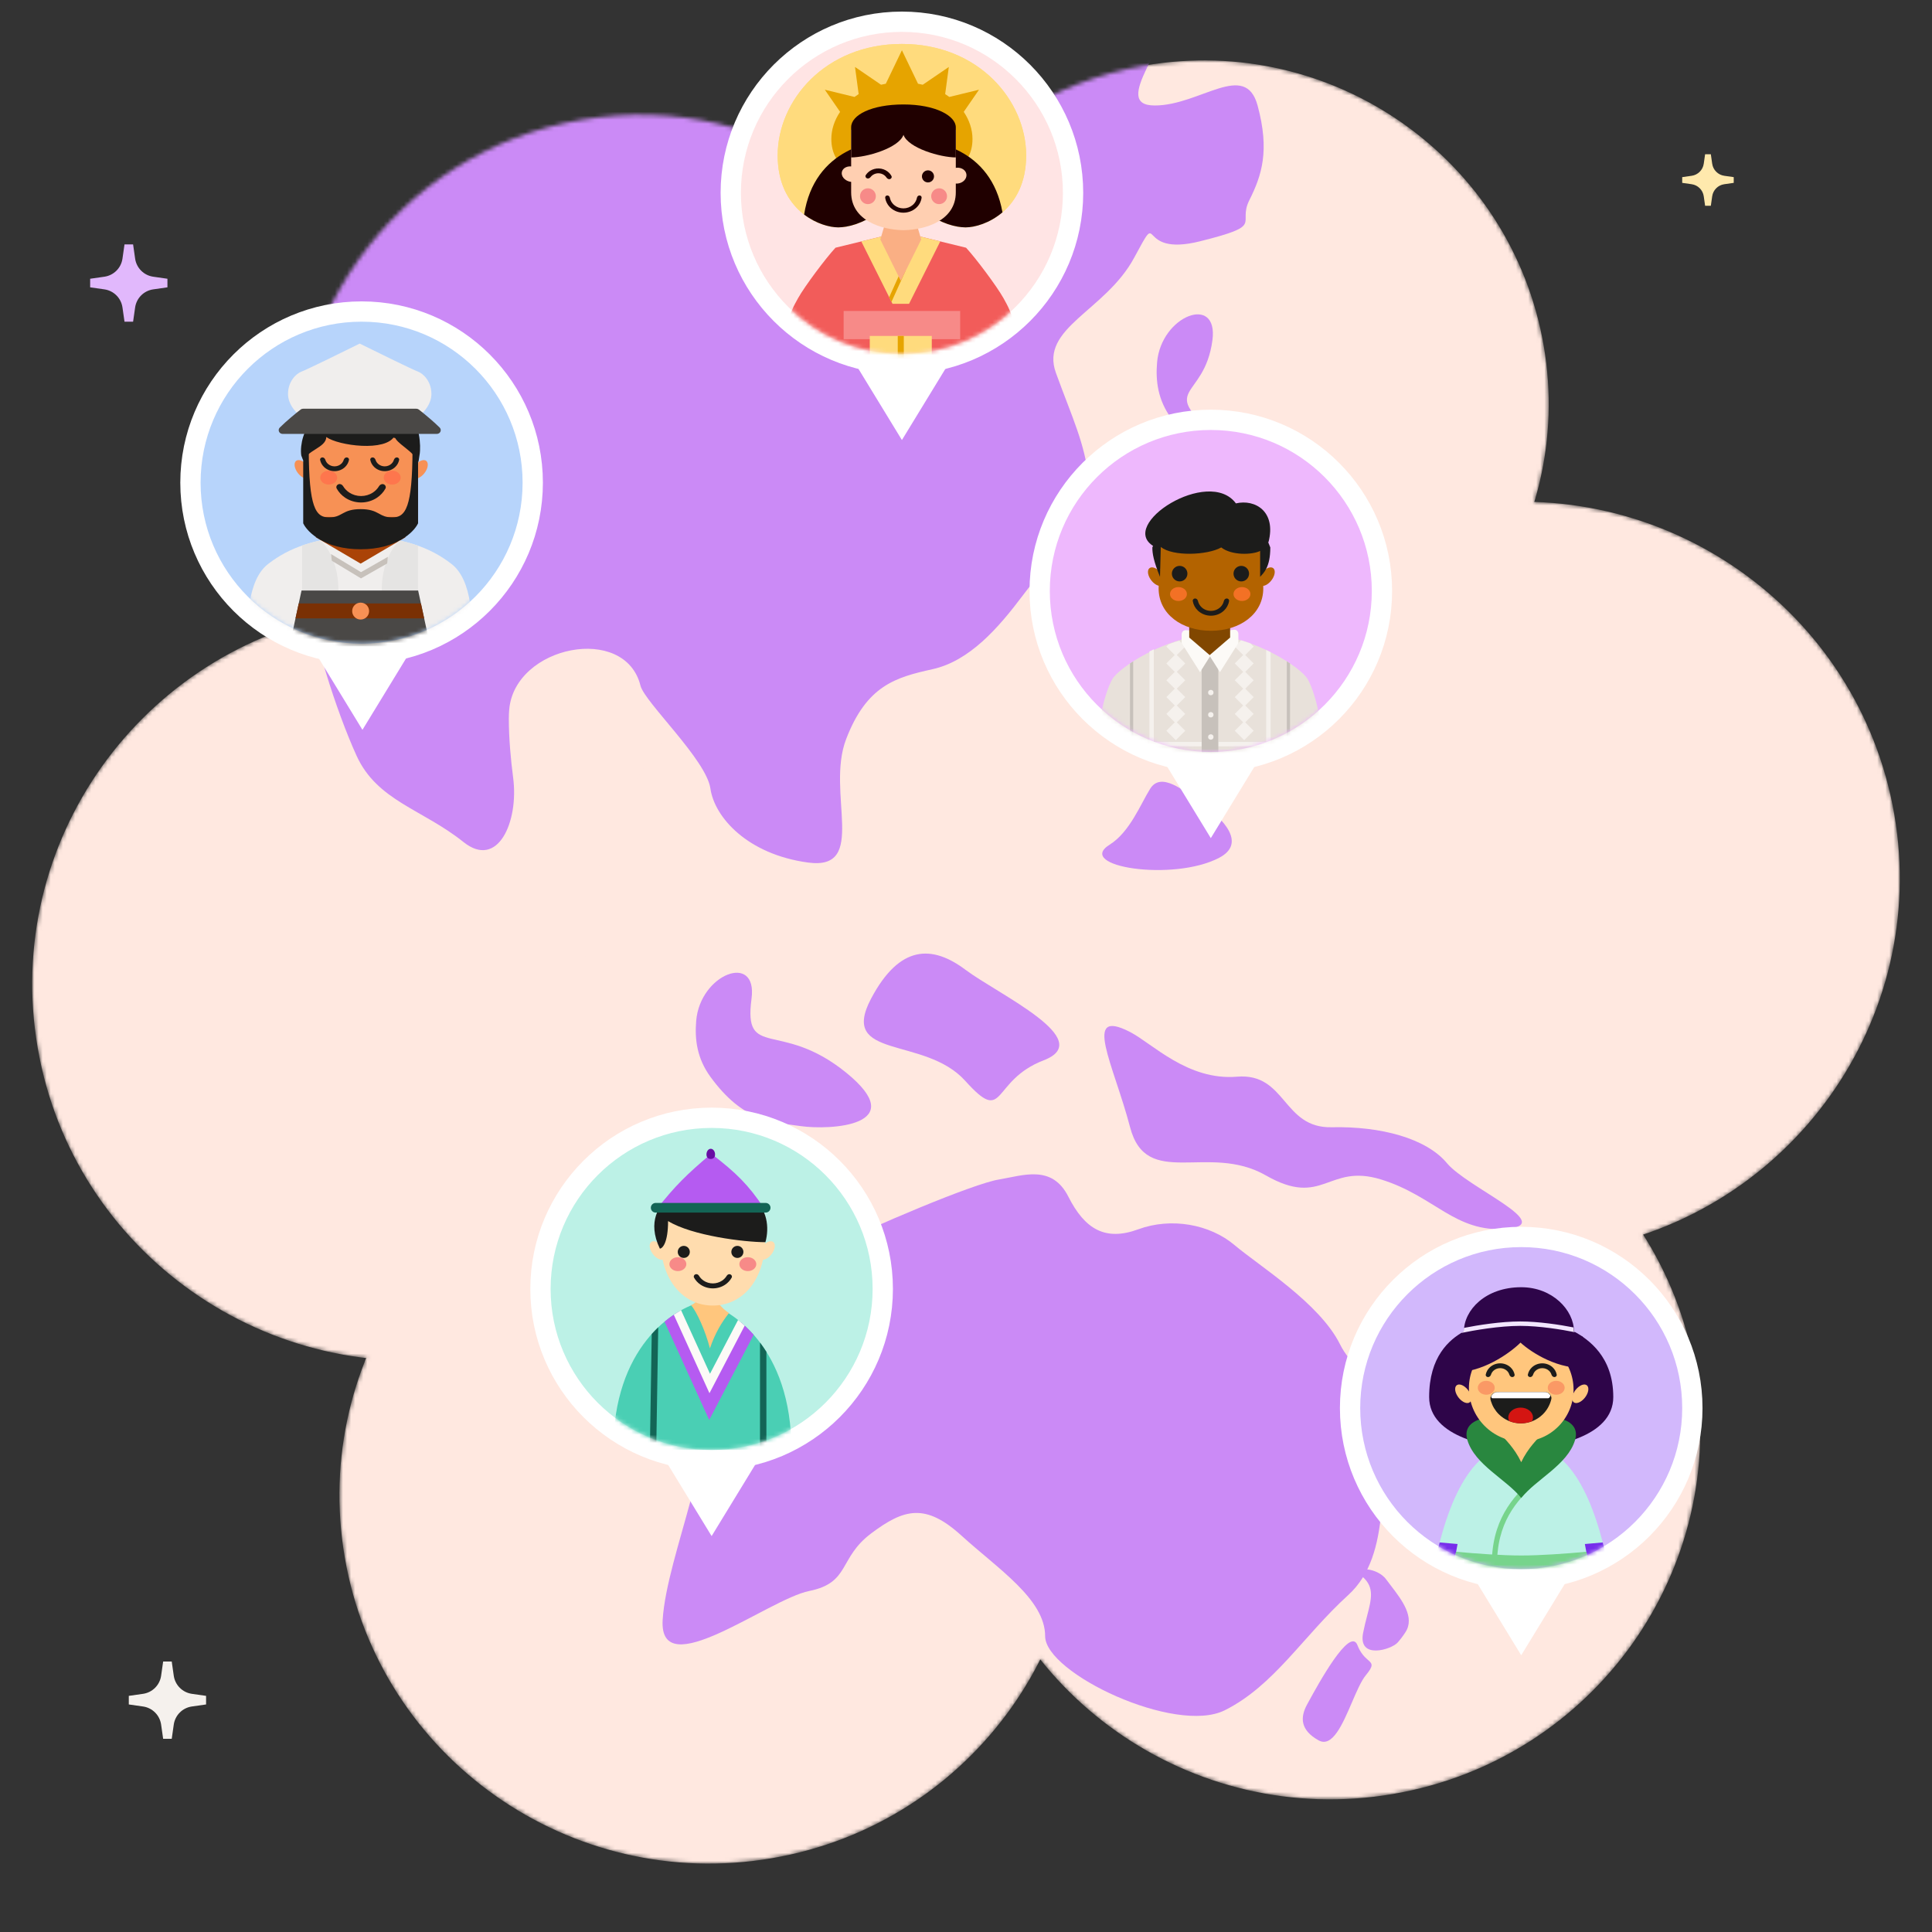 <svg width="476" height="476" viewBox="0 0 476 476" fill="none" xmlns="http://www.w3.org/2000/svg">
<rect x="0" y="0" width="476" height="476" fill="#333333" stroke="none"/>
<mask id="mask0_8787_31000" style="mask-type:alpha" maskUnits="userSpaceOnUse" x="7" y="14" width="462" height="446">
<path d="M241.398 98.562C249.336 144.599 218.287 188.329 172.043 196.232C125.801 204.135 81.879 173.224 73.939 127.184C66 81.147 97.051 37.419 143.293 29.514C189.535 21.611 233.46 52.525 241.398 98.562Z" fill="#E0DAD3"/>
<path d="M192.891 226.788C201.596 277.264 167.552 325.205 116.851 333.872C66.153 342.538 17.996 308.645 9.291 258.169C0.587 207.695 34.633 159.751 85.331 151.085C136.032 142.419 184.186 176.312 192.891 226.788ZM466.711 200.664C475.405 251.138 441.363 299.081 390.667 307.748C339.971 316.414 291.814 282.521 283.11 232.045C274.405 181.571 308.446 133.627 359.142 124.961C409.838 116.295 457.995 150.188 466.711 200.664Z" fill="#E0DAD3"/>
<path d="M417.571 337.266C426.082 386.633 392.795 433.522 343.197 441.997C293.618 450.474 246.52 417.326 238.005 367.958C229.493 318.594 262.788 271.702 312.382 263.227C361.957 254.753 409.061 287.901 417.571 337.266Z" fill="#E0DAD3"/>
<path d="M264.522 353.093C273.035 402.457 239.739 449.349 190.153 457.824C140.569 466.299 93.471 433.15 84.956 383.783C76.444 334.419 109.739 287.53 159.326 279.055C208.91 270.577 256.008 303.726 264.522 353.093Z" fill="#E0DAD3"/>
<path d="M325.125 222.795C333.658 272.16 300.351 319.049 250.767 327.526C201.18 336.001 154.083 302.853 145.57 253.486C137.057 204.121 170.353 157.232 219.937 148.755C269.524 140.282 316.614 173.428 325.125 222.795Z" fill="#E0DAD3"/>
<path d="M380.327 85.16C388.266 131.197 357.221 174.925 310.964 182.831C264.731 190.734 220.806 159.82 212.868 113.783C204.93 67.746 235.979 24.016 282.223 16.112C328.465 8.209 372.389 39.121 380.327 85.16Z" fill="#E0DAD3"/>
</mask>
<g mask="url(#mask0_8787_31000)">
<path d="M241.398 98.562C249.336 144.599 218.287 188.329 172.043 196.232C125.801 204.135 81.879 173.224 73.939 127.184C66 81.147 97.051 37.419 143.293 29.514C189.535 21.611 233.46 52.525 241.398 98.562Z" fill="#FFE8E0"/>
<path d="M192.891 226.788C201.596 277.264 167.552 325.205 116.851 333.872C66.153 342.538 17.996 308.645 9.291 258.169C0.587 207.695 34.633 159.751 85.331 151.085C136.032 142.419 184.186 176.312 192.891 226.788ZM466.711 200.664C475.405 251.138 441.363 299.081 390.667 307.748C339.971 316.414 291.814 282.521 283.11 232.045C274.405 181.571 308.446 133.627 359.142 124.961C409.838 116.295 457.995 150.188 466.711 200.664Z" fill="#FFE8E0"/>
<path d="M417.571 337.266C426.082 386.633 392.795 433.522 343.197 441.997C293.618 450.474 246.52 417.326 238.005 367.958C229.493 318.594 262.788 271.702 312.382 263.227C361.957 254.753 409.061 287.901 417.571 337.266Z" fill="#FFE8E0"/>
<path d="M264.522 353.093C273.035 402.457 239.739 449.349 190.153 457.824C140.569 466.299 93.471 433.15 84.956 383.783C76.444 334.419 109.739 287.53 159.326 279.055C208.91 270.577 256.008 303.726 264.522 353.093Z" fill="#FFE8E0"/>
<path d="M325.125 222.795C333.658 272.16 300.351 319.049 250.767 327.526C201.18 336.001 154.083 302.853 145.57 253.486C137.057 204.121 170.353 157.232 219.937 148.755C269.524 140.282 316.614 173.428 325.125 222.795Z" fill="#FFE8E0"/>
<path d="M380.327 85.16C388.266 131.197 357.221 174.925 310.964 182.831C264.731 190.734 220.806 159.82 212.868 113.783C204.93 67.746 235.979 24.016 282.223 16.112C328.465 8.209 372.389 39.121 380.327 85.16Z" fill="#FFE8E0"/>
<path d="M-38.858 258.185C-38.858 277.453 -38.858 280.486 -37.853 296.705C-36.938 311.312 -49.888 313.17 -56.083 299.911C-73.528 262.576 -83.461 220.963 -83.461 177.088C-83.461 68.035 -23.668 -27.053 64.922 -77.18C69.667 -79.865 75.081 -81.074 80.532 -81.137C93.75 -81.289 103.238 -82.2 111.17 -79.371C125.362 -74.31 112.208 -67.206 122.329 -61.124C132.449 -55.042 135.499 -56.047 143.608 -59.096C151.718 -62.146 157.8 -73.532 163.882 -69.233C169.965 -64.935 191.244 -68.763 196.321 -61.124C201.398 -53.485 208.485 -47.483 219.644 -53.014C230.803 -58.545 273.379 -63.735 284.521 -56.858C295.664 -49.981 324.031 -48.732 335.19 -46.932C346.349 -45.132 374.733 -44.175 370.678 -39.471C366.623 -34.767 381.821 -37.833 373.711 -26.674C365.601 -15.515 334.185 7.808 331.135 4.759C328.086 1.71 325.037 -12.482 314.916 -11.46C304.795 -10.439 290.587 -13.488 289.582 -1.323C288.576 10.841 273.362 25.99 284.505 25.99C295.648 25.99 306.806 14.831 309.839 25.99C312.872 37.149 310.861 43.231 307.812 49.313C304.763 55.395 311.867 55.395 295.648 59.45C279.428 63.505 286.532 50.335 279.428 63.505C272.324 76.675 256.105 80.746 260.16 91.889C264.215 103.031 267.264 109.13 268.27 118.245C269.275 127.36 258.132 138.519 252.05 146.629C245.968 154.738 238.864 162.864 229.749 164.875C220.634 166.887 213.53 168.914 208.469 182.1C203.409 195.286 214.016 214.539 199.078 212.511C184.14 210.484 176.031 201.352 175.025 194.265C174.019 187.177 158.806 172.985 157.8 168.93C154.001 153.611 126.834 159.078 125.46 174.802C125.396 175.541 125.362 176.287 125.362 177.04C125.362 181.834 125.823 186.972 126.435 191.675C127.834 202.431 122.672 214.243 114.203 207.467C104.066 199.357 92.923 197.33 87.847 186.187C82.77 175.045 76.688 155.776 76.688 148.689C76.688 141.601 64.523 126.387 59.463 126.387C54.402 126.387 29.035 129.436 27.024 133.491C25.013 137.546 18.915 144.65 13.854 149.71C8.794 154.771 -5.414 173.034 -10.475 169.984C-15.535 166.935 -35.809 155.793 -35.809 145.656C-35.809 135.518 -50.017 141.601 -51.023 125.381C-52.028 109.162 -59.116 94.987 -61.16 110.184C-63.203 125.381 -62.198 130.458 -56.099 148.705C-50.001 166.951 -45.962 173.034 -36.831 177.088C-27.7 181.143 -32.792 188.215 -17.579 186.204C-2.365 184.192 6.75 179.132 7.772 185.214C8.794 191.296 16.887 202.731 1.69 212.722C-13.508 222.713 -11.48 223.735 -20.612 232.85C-29.743 241.965 -38.858 238.916 -38.858 258.185Z" fill="#CB8AF6"/>
<path d="M208.485 264.283C224.704 277.453 204.43 278.459 197.326 277.453C190.238 276.431 183.134 276.431 175.024 265.289C171.758 260.801 171.123 256.147 171.529 251.46C172.529 239.928 186.68 234.561 185.161 246.036C183.15 261.234 192.265 251.113 208.485 264.283Z" fill="#CB8AF6"/>
<path d="M330.13 331.172C325.069 321.035 310.245 311.903 304.163 306.762C298.081 301.62 288.56 299.885 280.45 302.869C272.341 305.853 267.28 302.869 263.225 294.84C259.171 286.812 252.067 289.618 246.001 290.623C239.935 291.629 215.589 301.782 201.398 308.87C187.206 315.958 180.75 322.121 171.441 331.172C156.876 345.347 164.904 336.232 171.441 345.363C177.977 354.495 164.272 382.862 163.266 399.082C162.261 415.301 189.249 394.021 199.386 391.978C209.523 389.934 206.539 383.868 214.649 377.786C222.758 371.703 228.03 370.276 236.934 378.386C245.838 386.495 257.5 394.005 257.5 403.12C257.5 412.235 289.598 427.449 301.762 421.367C313.927 415.285 321.031 403.12 332.173 392.983C343.316 382.846 339.277 363.594 342.311 351.429C345.344 339.265 335.19 341.309 330.13 331.172Z" fill="#CB8AF6"/>
<path d="M344.329 404.703C342.778 406.427 334.551 408.96 335.833 402.331C336.136 400.764 336.5 399.358 336.831 398.079C337.9 393.948 338.623 391.153 335.833 388.597C333.075 386.071 338.431 385.949 341.073 388.597C341.288 388.813 341.555 389.168 341.878 389.598C341.917 389.65 341.957 389.703 341.998 389.757C342.221 390.054 342.452 390.356 342.686 390.663C345.431 394.256 348.635 398.451 346.281 402.12C345.576 403.218 344.857 404.112 344.329 404.703Z" fill="#CB8AF6"/>
<path d="M337.012 408.945C336.272 408.289 335.228 407.363 334.446 405.333C332.614 400.577 324.714 415.042 322.385 419.308C322.26 419.536 322.151 419.736 322.06 419.901C320.269 423.156 320.374 426.284 324.876 428.783C328.258 430.665 330.781 424.795 333.085 419.431C334.256 416.707 335.37 414.114 336.512 412.732C338.53 410.291 338.099 409.909 337.012 408.945Z" fill="#CB8AF6"/>
<path d="M298.713 83.828C296.686 99.041 284.521 94.987 300.74 108.157C316.96 121.327 286.565 125.365 279.461 124.36C272.357 123.354 296.686 114.223 288.576 103.08C285.312 98.596 284.676 93.945 285.08 89.262C286.077 77.719 300.243 72.344 298.713 83.828Z" fill="#CB8AF6"/>
<path d="M257.143 261.234C243.973 266.294 247.866 277.453 237.81 266.294C227.754 255.135 206.571 261.234 214.616 246.036C221.704 232.623 229.765 232.85 237.875 238.932C245.984 245.015 270.313 256.174 257.143 261.234Z" fill="#CB8AF6"/>
<path d="M300.361 211.347C307.062 207.837 301.791 201.949 295.536 197.519C291.443 194.62 286.002 190.091 283.359 194.354C280.986 198.182 278.342 205.013 273.386 208.11C264.754 213.505 289.031 217.282 300.361 211.347Z" fill="#CB8AF6"/>
<path d="M328.103 277.729C340.267 277.453 351.426 280.486 356.486 286.568C361.563 292.651 383.767 301.75 371.132 302.755C358.497 303.761 353.421 294.646 340.251 290.591C327.081 286.536 326.043 297.695 311.867 289.585C297.691 281.476 282.478 293.202 278.423 277.713C274.368 262.223 266.469 248.096 278.423 254.26C283.921 257.098 292.615 266.278 304.779 265.272C316.944 264.267 315.938 278.005 328.103 277.729Z" fill="#CB8AF6"/>
</g>
<path d="M191.972 351.198L175.327 378.456L158.681 351.198H191.972Z" fill="white"/>
<path d="M175.326 359.73C198.614 359.73 217.493 340.851 217.493 317.563C217.493 294.275 198.614 275.397 175.326 275.397C152.038 275.397 133.159 294.275 133.159 317.563C133.159 340.851 152.038 359.73 175.326 359.73Z" fill="#BCF1E6" stroke="white" stroke-width="5"/>
<mask id="mask1_8787_31000" style="mask-type:alpha" maskUnits="userSpaceOnUse" x="135" y="277" width="80" height="81">
<path d="M214.993 317.563C214.993 339.471 197.233 357.23 175.326 357.23C153.419 357.23 135.659 339.471 135.659 317.563C135.659 295.656 153.419 277.897 175.326 277.897C197.233 277.897 214.993 295.656 214.993 317.563Z" fill="black"/>
</mask>
<g mask="url(#mask1_8787_31000)">
<path d="M151.094 357.23C151.094 332.021 165.727 322.386 173.045 320.719C180.362 322.386 194.995 332.021 194.995 357.23H151.094Z" fill="#4ACFB4"/>
<path d="M161.683 357.23H160.109L160.572 328.669C161.099 328.083 161.634 327.532 162.173 327.015L161.683 357.23Z" fill="#136556"/>
<path d="M188.823 357.23H187.249V330.774C187.79 331.493 188.317 332.253 188.823 333.059V357.23Z" fill="#136556"/>
<path d="M167.212 323.16L174.991 340.272L182.551 325.786C183.609 326.68 184.663 327.7 185.684 328.855L174.731 349.844L163.725 325.631C164.896 324.659 166.071 323.839 167.212 323.16Z" fill="#B55BF1"/>
<path d="M183.481 326.608L174.795 343.254L166.008 323.922C166.617 323.514 167.217 323.146 167.809 322.815L174.926 338.468L181.844 325.209C182.391 325.642 182.938 326.108 183.481 326.608Z" fill="#FCFAF7"/>
<path d="M174.91 332.206C176.174 328.44 177.857 325.723 179.598 323.507C177.49 322.1 176.114 320.152 175.422 318.066H173.832C172.931 319.321 171.669 320.904 170.261 321.584C171.685 323.166 173.832 328.002 174.91 332.206Z" fill="#FFC67D"/>
<path d="M162.727 305.148C162.727 298.782 168.499 293.411 175.619 293.411C182.739 293.411 188.51 298.782 188.51 305.148C188.51 315.667 182.739 321.657 175.619 321.657C168.499 321.657 162.727 315.667 162.727 305.148Z" fill="#FFDCAE"/>
<path d="M169.096 311.459C169.096 312.404 168.163 313.171 167.013 313.171C165.862 313.171 164.929 312.404 164.929 311.459C164.929 310.513 165.862 309.746 167.013 309.746C168.163 309.746 169.096 310.513 169.096 311.459Z" fill="#F78A88"/>
<path d="M186.33 311.459C186.33 312.404 185.397 313.171 184.246 313.171C183.095 313.171 182.162 312.404 182.162 311.459C182.162 310.513 183.095 309.746 184.246 309.746C185.397 309.746 186.33 310.513 186.33 311.459Z" fill="#F78A88"/>
<path d="M168.468 306.954C167.646 306.954 166.98 307.62 166.98 308.441C166.98 309.263 167.646 309.929 168.468 309.929C169.289 309.929 169.955 309.263 169.955 308.441C169.955 307.62 169.289 306.954 168.468 306.954Z" fill="#1C1C1B"/>
<path d="M180.185 308.441C180.185 307.62 180.851 306.954 181.672 306.954C182.494 306.954 183.16 307.62 183.16 308.441C183.16 309.263 182.494 309.929 181.672 309.929C180.851 309.929 180.185 309.263 180.185 308.441Z" fill="#1C1C1B"/>
<path d="M180.264 314.787C180.443 314.466 180.258 314.079 179.909 313.962C179.579 313.852 179.227 314.025 179.049 314.324C178.764 314.801 178.367 315.215 177.886 315.533C177.225 315.969 176.436 316.203 175.627 316.202C174.819 316.201 174.031 315.966 173.371 315.528C172.89 315.209 172.495 314.794 172.211 314.316C172.034 314.017 171.681 313.843 171.351 313.952C171.002 314.068 170.817 314.454 170.994 314.777C171.376 315.471 171.932 316.072 172.617 316.527C173.497 317.111 174.548 317.425 175.626 317.426C176.704 317.428 177.755 317.116 178.637 316.534C179.323 316.081 179.88 315.481 180.264 314.787Z" fill="#1C1C1B"/>
<ellipse cx="2.308" cy="1.976" rx="2.308" ry="1.976" transform="matrix(0.866 -0.5 0 1 186.905 307.276)" fill="#FFDCAE"/>
<ellipse cx="2.308" cy="1.976" rx="2.308" ry="1.976" transform="matrix(0.866 0.5 0 1 160.064 304.968)" fill="#FFDCAE"/>
<path d="M164.597 300.843C164.597 306.16 163.248 307.585 162.574 307.633C159.337 300.929 162.574 296.653 164.597 295.352H185.547C189.015 297.808 189.593 302.432 188.581 306.044C183.38 306.044 170.521 304.455 164.597 300.843Z" fill="#1C1C1B"/>
<path d="M188.167 297.564H162.062C166.26 292.296 169.123 289.38 175.241 284.25C181.475 289.037 184.372 291.929 188.167 297.564Z" fill="#B55BF1"/>
<path fill-rule="evenodd" clip-rule="evenodd" d="M160.352 297.564C160.352 296.907 160.884 296.374 161.542 296.374H188.642C189.299 296.374 189.832 296.907 189.832 297.564C189.832 298.221 189.299 298.754 188.642 298.754H161.542C160.884 298.754 160.352 298.221 160.352 297.564Z" fill="#136556"/>
<path d="M176.174 284.435C176.174 285.21 175.7 285.54 175.115 285.54C174.53 285.54 174.055 285.21 174.055 284.435C174.055 283.661 174.53 283.033 175.115 283.033C175.7 283.033 176.174 283.661 176.174 284.435Z" fill="#680EA4"/>
</g>
<path d="M391.438 380.559L374.792 407.818L358.146 380.559H391.438Z" fill="white"/>
<path d="M374.791 389.092C398.079 389.092 416.958 370.213 416.958 346.925C416.958 323.637 398.079 304.758 374.791 304.758C351.503 304.758 332.625 323.637 332.625 346.925C332.625 370.213 351.503 389.092 374.791 389.092Z" fill="#D2B8FC" stroke="white" stroke-width="5"/>
<mask id="mask2_8787_31000" style="mask-type:alpha" maskUnits="userSpaceOnUse" x="335" y="307" width="80" height="80">
<path d="M414.458 346.925C414.458 368.832 396.698 386.592 374.791 386.592C352.884 386.592 335.125 368.832 335.125 346.925C335.125 325.018 352.884 307.258 374.791 307.258C396.698 307.258 414.458 325.018 414.458 346.925Z" fill="black"/>
</mask>
<g mask="url(#mask2_8787_31000)">
<path d="M352.108 344.206C352.108 354.189 367.23 356.806 374.791 356.866C382.352 356.806 397.474 354.189 397.474 344.206C397.474 334.222 391.391 330.022 387.791 328.032C387.791 322.787 382.492 317.141 374.791 317.141C365.972 317.141 360.673 322.787 360.673 328.032C357.073 330.022 352.108 334.222 352.108 344.206Z" fill="#2E0549"/>
<path d="M353.18 386.592H396.402C392.88 369.273 386.849 355.56 374.792 355.56C362.735 355.56 356.702 369.273 353.18 386.592Z" fill="#BCF1E6"/>
<path fill-rule="evenodd" clip-rule="evenodd" d="M367.578 383.95C368.056 373.208 373.736 367.86 378.336 363.728L379.197 364.687C374.648 368.773 369.319 373.815 368.866 384.007L367.578 383.95Z" fill="#77D48C"/>
<path d="M361.53 354.805C363.365 360.919 371.135 364.476 374.791 369.062C378.447 364.476 386.216 360.919 388.052 354.805C389.889 348.691 379.976 348.024 374.791 350.572C369.606 348.024 359.694 348.691 361.53 354.805Z" fill="#29873F"/>
<path d="M368.926 352.656C370.729 354.369 373.174 356.832 374.791 360.249C376.409 356.832 378.853 354.369 380.657 352.656H368.926Z" fill="#FFC67D"/>
<ellipse cx="2.308" cy="1.976" rx="2.308" ry="1.976" transform="matrix(0.866 -0.5 0 1 387.338 342.572)" fill="#FFC67D"/>
<ellipse cx="2.308" cy="1.976" rx="2.308" ry="1.976" transform="matrix(0.866 0.5 0 1 358.514 340.264)" fill="#FFC67D"/>
<path d="M361.906 341.96C361.906 335.08 367.484 329.394 374.364 329.394H374.797C381.917 329.394 387.689 335.274 387.689 342.394C387.689 349.396 382.013 355.178 375.011 355.178C367.773 355.178 361.906 349.198 361.906 341.96Z" fill="#FFC67D"/>
<ellipse opacity="0.3" cx="366.181" cy="341.918" rx="2.084" ry="1.712" fill="#ED2F2C"/>
<ellipse opacity="0.3" cx="383.414" cy="341.918" rx="2.084" ry="1.712" fill="#ED2F2C"/>
<path d="M369.301 342.975C368.736 342.975 368.453 342.975 368.144 343.114C367.721 343.303 367.274 343.908 367.217 344.369C367.176 344.705 367.231 344.884 367.341 345.242C367.708 346.432 368.36 347.526 369.257 348.422C370.701 349.867 372.661 350.679 374.704 350.679C376.747 350.679 378.707 349.867 380.151 348.422C381.082 347.492 381.75 346.347 382.108 345.104C382.21 344.749 382.261 344.572 382.218 344.26C382.159 343.829 381.744 343.278 381.346 343.102C381.058 342.975 380.789 342.975 380.251 342.975L369.301 342.975Z" fill="#1C1C1B"/>
<path fill-rule="evenodd" clip-rule="evenodd" d="M381.999 343.826C381.872 344.181 381.725 344.495 381.381 344.495H367.72C367.496 344.495 367.428 344.278 367.385 344.021C367.569 343.642 367.902 343.268 368.221 343.124C368.55 342.975 368.844 342.975 369.431 342.975H380.127C380.689 342.975 380.969 342.975 381.275 343.112C381.543 343.231 381.819 343.517 381.999 343.826Z" fill="white"/>
<path fill-rule="evenodd" clip-rule="evenodd" d="M377.437 350.178C377.601 349.882 377.691 349.555 377.691 349.212C377.691 347.88 376.33 346.801 374.652 346.801C372.973 346.801 371.612 347.88 371.612 349.212C371.612 349.535 371.693 349.844 371.839 350.126C372.741 350.488 373.713 350.679 374.704 350.679C375.647 350.679 376.572 350.506 377.437 350.178Z" fill="#D41512"/>
<path d="M366.625 339.284C366.276 339.284 365.986 338.998 366.055 338.656C366.189 337.99 366.534 337.372 367.052 336.886C367.73 336.25 368.649 335.893 369.608 335.893C370.567 335.893 371.487 336.25 372.165 336.886C372.683 337.372 373.028 337.99 373.162 338.656C373.231 338.998 372.941 339.284 372.592 339.284C372.242 339.284 371.968 338.995 371.863 338.661C371.753 338.311 371.551 337.988 371.27 337.725C370.83 337.312 370.232 337.08 369.608 337.08C368.985 337.08 368.387 337.312 367.946 337.725C367.666 337.988 367.464 338.311 367.354 338.661C367.249 338.995 366.975 339.284 366.625 339.284Z" fill="#1C1C1B"/>
<path d="M377.002 339.284C376.652 339.284 376.363 338.998 376.431 338.656C376.565 337.99 376.91 337.372 377.428 336.886C378.106 336.25 379.026 335.893 379.985 335.893C380.944 335.893 381.864 336.25 382.542 336.886C383.06 337.372 383.404 337.99 383.538 338.656C383.607 338.998 383.317 339.284 382.968 339.284C382.618 339.284 382.344 338.995 382.239 338.661C382.129 338.311 381.927 337.988 381.647 337.725C381.206 337.312 380.608 337.08 379.985 337.08C379.361 337.08 378.764 337.312 378.323 337.725C378.042 337.988 377.84 338.311 377.73 338.661C377.625 338.995 377.351 339.284 377.002 339.284Z" fill="#1C1C1B"/>
<path d="M357.997 338.061C365.078 338.392 372.029 333.35 374.619 330.788C377.209 333.169 384.16 337.726 391.242 336.9C391.77 335.851 391.65 334.346 391.291 332.901C390.942 331.504 390.371 330.163 389.948 329.348L374.619 321.383L360.084 328.396C359.222 330.115 356.959 336.07 357.997 338.061Z" fill="#2E0549"/>
<path d="M360.67 327.165C360.639 327.454 360.623 327.744 360.623 328.032C360.399 328.156 360.17 328.288 359.938 328.429C363.133 327.748 369.443 326.665 374.561 326.665C379.242 326.665 384.821 327.571 388.124 328.247C387.994 328.173 387.866 328.101 387.741 328.032C387.741 327.705 387.721 327.375 387.68 327.046C384.281 326.38 379.037 325.574 374.561 325.574C369.814 325.574 364.102 326.481 360.67 327.165Z" fill="#F2E6FF"/>
<path d="M396.402 386.592H391.561C391.228 384.471 390.866 382.405 390.471 380.41C391.991 380.286 393.476 380.156 394.889 380.025C395.441 382.138 395.943 384.334 396.402 386.592Z" fill="#762DEB"/>
<path d="M354.693 380.024C354.141 382.137 353.639 384.334 353.18 386.592H358.021C358.354 384.471 358.716 382.404 359.112 380.409C357.592 380.285 356.106 380.154 354.693 380.024Z" fill="#762DEB"/>
<path d="M391.6 386.592H357.983C358.213 385.141 358.456 383.716 358.714 382.322C363.944 382.792 370.145 383.239 374.801 383.239C379.451 383.239 385.643 382.793 390.869 382.324C391.127 383.717 391.37 385.142 391.6 386.592Z" fill="#77D48C"/>
</g>
<path d="M314.962 179.238L298.316 206.497L281.67 179.238H314.962Z" fill="white"/>
<path d="M298.315 187.77C321.603 187.77 340.482 168.892 340.482 145.604C340.482 122.316 321.603 103.437 298.315 103.437C275.027 103.437 256.148 122.316 256.148 145.604C256.148 168.892 275.027 187.77 298.315 187.77Z" fill="#EEB8FD" stroke="white" stroke-width="5"/>
<mask id="mask3_8787_31000" style="mask-type:alpha" maskUnits="userSpaceOnUse" x="258" y="105" width="80" height="81">
<path d="M337.982 145.604C337.982 167.511 320.222 185.27 298.315 185.27C276.408 185.27 258.648 167.511 258.648 145.604C258.648 123.697 276.408 105.937 298.315 105.937C320.222 105.937 337.982 123.697 337.982 145.604Z" fill="black"/>
</mask>
<g mask="url(#mask3_8787_31000)">
<path d="M270.377 185.667C270.277 177.585 272.467 170.103 274.042 167.347C275.704 164.439 286.899 157.099 298.117 156.268C309.334 157.099 320.529 164.439 322.191 167.347C323.766 170.103 325.957 177.585 325.856 185.667H270.377Z" fill="#E8E1DA"/>
<path fill-rule="evenodd" clip-rule="evenodd" d="M305.774 157.755C306.554 157.988 307.323 158.243 308.076 158.515L308.871 159.309L306.798 161.382L308.871 163.455L306.798 165.528L308.871 167.601L306.798 169.673L308.871 171.746L306.798 173.819L308.871 175.892L306.798 177.964L308.871 180.037L306.546 182.363L304.22 180.037L306.293 177.964L304.22 175.892L306.293 173.819L304.22 171.746L306.293 169.673L304.22 167.601L306.293 165.528L304.22 163.455L306.293 161.382L304.22 159.309L305.774 157.755ZM287.925 158.747C288.781 158.424 289.658 158.122 290.551 157.847L292.013 159.309L289.94 161.382L292.013 163.455L289.94 165.528L292.013 167.601L289.94 169.673L292.013 171.746L289.94 173.819L292.013 175.892L289.94 177.964L292.013 180.037L289.687 182.363L287.362 180.037L289.435 177.964L287.362 175.892L289.435 173.819L287.362 171.746L289.435 169.673L287.362 167.601L289.435 165.528L287.362 163.455L289.435 161.382L287.362 159.309L287.925 158.747Z" fill="#F5F1ED"/>
<path d="M297.141 183.882H283.185V160.493C283.542 160.316 283.905 160.141 284.275 159.968V182.791H296.05C296.05 161.401 297.141 161.885 297.141 183.882Z" fill="#F5F1ED"/>
<path d="M299.092 183.882H313.048V160.678C312.691 160.498 312.327 160.319 311.957 160.142V182.791H300.182C300.182 161.455 299.092 161.939 299.092 183.882Z" fill="#F5F1ED"/>
<path d="M296.063 160.954H300.169V185.37H296.063V160.954Z" fill="#C7C1BB"/>
<path d="M298.443 156.268C300.358 156.389 302.272 155.202 304.152 155.148C304.712 155.132 305.107 155.631 305.107 156.192V158.422L300.569 165.603L298.116 161.722L295.664 165.603L291.126 158.422V156.324C291.126 155.769 291.511 155.274 292.066 155.262C294.158 155.216 296.3 156.404 298.443 156.268Z" fill="#FCFAF7"/>
<circle cx="298.315" cy="170.63" r="0.663" fill="#F5F1ED"/>
<circle cx="298.315" cy="176.102" r="0.663" fill="#F5F1ED"/>
<circle cx="298.315" cy="181.575" r="0.663" fill="#F5F1ED"/>
<path d="M279.195 162.932C278.922 163.106 278.658 163.28 278.402 163.452V185.667H279.195V162.932Z" fill="#C7C1BB"/>
<path d="M317.038 185.667V162.932C317.311 163.106 317.576 163.28 317.831 163.452V185.667H317.038Z" fill="#C7C1BB"/>
<path d="M292.997 152.09V157.074L298.035 161.405L303.072 157.074V152.09H292.997Z" fill="#814700"/>
<ellipse cx="2.308" cy="1.976" rx="2.308" ry="1.976" transform="matrix(0.866 -0.5 0 1 310.069 141.251)" fill="#B36300"/>
<ellipse cx="2.308" cy="1.976" rx="2.308" ry="1.976" transform="matrix(0.866 0.5 0 1 282.831 138.943)" fill="#B36300"/>
<path d="M298.35 125.815C291.231 125.815 285.458 128.794 285.458 135.452C285.458 136.914 285.561 138.271 285.754 139.526C285.826 139.993 285.827 140.467 285.756 140.934C285.562 142.212 285.458 143.558 285.458 144.961C285.458 151.328 291.23 155.41 298.35 155.41C305.469 155.41 311.242 151.328 311.242 144.961C311.242 143.558 311.139 142.213 310.944 140.934C310.873 140.468 310.874 139.993 310.946 139.527C311.14 138.272 311.242 136.914 311.242 135.452C311.242 128.794 305.471 125.815 298.35 125.815Z" fill="#B36300"/>
<path d="M290.637 139.418C289.578 139.418 288.721 140.275 288.721 141.333C288.721 142.392 289.578 143.249 290.637 143.249C291.695 143.249 292.552 142.392 292.552 141.333C292.552 140.275 291.695 139.418 290.637 139.418Z" fill="#1C1C1B"/>
<path d="M302.818 148.081C302.874 147.735 302.585 147.45 302.235 147.45C301.885 147.45 301.608 147.737 301.532 148.078C301.403 148.654 301.098 149.188 300.647 149.611C300.036 150.184 299.207 150.506 298.343 150.506C297.479 150.506 296.65 150.184 296.039 149.611C295.588 149.188 295.283 148.654 295.154 148.078C295.078 147.737 294.801 147.45 294.451 147.45C294.101 147.45 293.812 147.735 293.868 148.081C294.011 148.973 294.454 149.805 295.143 150.451C295.992 151.247 297.143 151.695 298.343 151.695C299.543 151.695 300.694 151.247 301.543 150.451C302.231 149.805 302.675 148.973 302.818 148.081Z" fill="#1C1C1B"/>
<path d="M305.824 139.418C304.766 139.418 303.908 140.275 303.908 141.333C303.908 142.392 304.766 143.249 305.824 143.249C306.882 143.249 307.74 142.392 307.74 141.333C307.74 140.275 306.882 139.418 305.824 139.418Z" fill="#1C1C1B"/>
<ellipse cx="290.346" cy="146.359" rx="2.084" ry="1.712" fill="#F37125"/>
<ellipse cx="305.993" cy="146.358" rx="2.084" ry="1.712" fill="#F37125"/>
<path d="M312.525 133.577L284.301 134.621C275.213 129.352 297.805 114.943 304.499 124.022C309.281 122.91 314.484 126.061 312.525 133.577Z" fill="#1C1C1B"/>
<path d="M300.886 134.875C297.445 136.813 288.885 137.144 285.994 134.745L285.796 142.124C284.23 138.283 283.891 136.309 283.917 134.875L285.318 131.433H311.573L312.974 134.875C312.974 139.841 311.303 141.158 310.468 142.124V135.739C308.51 136.732 303.393 136.865 300.886 134.875Z" fill="#1C1C1B"/>
</g>
<path d="M105.946 152.555L89.3 179.814L72.654 152.555H105.946Z" fill="white"/>
<path d="M89.088 161.088C112.376 161.088 131.255 142.209 131.255 118.921C131.255 95.633 112.376 76.754 89.088 76.754C65.8 76.754 46.921 95.633 46.921 118.921C46.921 142.209 65.8 161.088 89.088 161.088Z" fill="#B7D4FB" stroke="white" stroke-width="5"/>
<mask id="mask4_8787_31000" style="mask-type:alpha" maskUnits="userSpaceOnUse" x="49" y="79" width="80" height="80">
<path d="M128.755 118.921C128.755 140.828 110.995 158.588 89.088 158.588C67.181 158.588 49.421 140.828 49.421 118.921C49.421 97.014 67.181 79.254 89.088 79.254C110.995 79.254 128.755 97.014 128.755 118.921Z" fill="#FFCFB1"/>
</mask>
<g mask="url(#mask4_8787_31000)">
<path d="M60.915 161.222C60.815 153.139 60.846 142.976 66.08 138.935C71.315 134.894 77.438 132.653 88.655 131.822C99.873 132.653 105.995 134.894 111.23 138.935C116.465 142.976 116.495 153.139 116.395 161.222H60.915Z" fill="#F0EEED"/>
<path d="M81.032 121.424L77.797 132.363L88.853 138.865L99.908 132.363L96.673 121.424H81.032Z" fill="#AA4307"/>
<path d="M74.427 134.41V145.486H83.376C83.376 139.515 81.323 135.559 79.023 133.128C77.353 133.492 75.832 133.918 74.427 134.41Z" fill="#E5E4E3"/>
<path d="M98.386 133.15C96.094 135.582 94.053 139.533 94.053 145.486H103.002V134.452C101.592 133.953 100.065 133.519 98.386 133.15Z" fill="#E5E4E3"/>
<ellipse cx="2.308" cy="1.976" rx="2.308" ry="1.976" transform="matrix(0.866 -0.5 0 1 101.4 114.823)" fill="#F79155"/>
<ellipse cx="2.308" cy="1.976" rx="2.308" ry="1.976" transform="matrix(0.866 0.5 0 1 72.576 112.514)" fill="#F79155"/>
<path d="M75.961 107.619H101.745V127.359H75.961V107.619Z" fill="#F79155"/>
<path d="M83.069 117.679C83.069 118.625 82.136 119.391 80.985 119.391C79.834 119.391 78.901 118.625 78.901 117.679C78.901 116.733 79.834 115.966 80.985 115.966C82.136 115.966 83.069 116.733 83.069 117.679Z" fill="#FE764D"/>
<path d="M98.716 117.679C98.716 118.625 97.783 119.391 96.632 119.391C95.481 119.391 94.549 118.625 94.549 117.679C94.549 116.733 95.481 115.966 96.632 115.966C97.783 115.966 98.716 116.733 98.716 117.679Z" fill="#FE764D"/>
<path d="M97.768 112.694C98.117 112.694 98.407 112.98 98.338 113.323C98.204 113.988 97.859 114.606 97.341 115.092C96.663 115.728 95.744 116.086 94.784 116.086C93.826 116.086 92.906 115.728 92.228 115.092C91.71 114.606 91.365 113.988 91.231 113.323C91.162 112.98 91.452 112.694 91.801 112.694C92.151 112.694 92.425 112.984 92.53 113.317C92.64 113.667 92.842 113.99 93.123 114.253C93.563 114.666 94.161 114.899 94.784 114.899C95.408 114.899 96.006 114.666 96.447 114.253C96.727 113.99 96.929 113.667 97.039 113.317C97.144 112.984 97.418 112.694 97.768 112.694Z" fill="#1C1C1B"/>
<path d="M85.408 112.694C85.757 112.694 86.047 112.98 85.978 113.323C85.844 113.988 85.5 114.606 84.982 115.092C84.304 115.728 83.384 116.086 82.425 116.086C81.466 116.086 80.546 115.728 79.868 115.092C79.35 114.606 79.005 113.988 78.871 113.323C78.803 112.98 79.092 112.694 79.442 112.694C79.791 112.694 80.066 112.984 80.17 113.317C80.28 113.667 80.483 113.99 80.763 114.253C81.204 114.666 81.802 114.899 82.425 114.899C83.048 114.899 83.646 114.666 84.087 114.253C84.367 113.99 84.569 113.667 84.679 113.317C84.784 112.984 85.059 112.694 85.408 112.694Z" fill="#1C1C1B"/>
<path d="M94.5 119.312C94.952 119.463 95.191 119.964 94.96 120.38C94.463 121.278 93.742 122.055 92.852 122.642C91.711 123.396 90.349 123.8 88.953 123.798C87.557 123.796 86.196 123.389 85.057 122.633C84.169 122.044 83.45 121.265 82.955 120.366C82.725 119.949 82.966 119.449 83.418 119.299C83.845 119.157 84.302 119.383 84.531 119.77C84.898 120.389 85.41 120.926 86.033 121.339C86.887 121.906 87.908 122.211 88.955 122.213C90.002 122.214 91.023 121.911 91.88 121.346C92.503 120.934 93.017 120.398 93.386 119.78C93.616 119.393 94.073 119.169 94.5 119.312Z" fill="#1C1C1B"/>
<path d="M80.784 107.139L79.773 106.401L79.736 107.653C79.723 108.096 79.515 108.485 79.101 108.892C78.673 109.311 78.089 109.689 77.415 110.117C77.39 110.133 77.365 110.148 77.341 110.164C76.711 110.563 76.013 111.005 75.439 111.528C75.24 111.709 75.05 111.905 74.879 112.119C74.878 112.115 74.878 112.111 74.877 112.107C74.79 111.508 74.784 110.789 74.868 110.013C75.025 108.569 75.489 106.989 76.259 105.683H102.194C102.759 107.617 102.901 109.538 102.822 111.003C102.799 111.429 102.758 111.808 102.705 112.133C102.566 111.936 102.412 111.749 102.252 111.572C101.692 110.951 100.975 110.365 100.307 109.832C100.223 109.765 100.14 109.699 100.058 109.634C99.467 109.164 98.932 108.739 98.523 108.332C98.293 108.103 98.126 107.903 98.019 107.728C97.912 107.553 97.888 107.441 97.888 107.375L96.64 107.075C96.253 107.834 95.351 108.418 93.973 108.784C92.615 109.144 90.922 109.256 89.168 109.176C87.418 109.097 85.641 108.829 84.13 108.453C82.596 108.071 81.409 107.595 80.784 107.139Z" fill="#1C1C1B" stroke="#1C1C1B" stroke-width="1.32"/>
<path d="M88.853 125.937C91.055 125.937 92.082 126.419 92.974 126.9C93.05 126.941 93.125 126.982 93.201 127.024C94.068 127.498 94.953 127.983 96.61 127.983C97.496 127.983 98.345 127.829 99.09 127.295C99.831 126.763 100.403 125.901 100.844 124.619C101.697 122.136 102.12 117.871 102.138 110.68H102.503V128.817C101.517 130.783 97.482 134.825 88.853 134.825C80.225 134.825 76.19 130.783 75.204 128.817V110.68H75.569C75.587 117.871 76.01 122.136 76.863 124.619C77.303 125.901 77.876 126.763 78.617 127.295C79.362 127.829 80.21 127.983 81.097 127.983C82.754 127.983 83.639 127.498 84.505 127.024C84.581 126.982 84.657 126.941 84.733 126.9C85.625 126.419 86.652 125.937 88.853 125.937Z" fill="#1C1C1B" stroke="#1C1C1B"/>
<path d="M73.524 102.05H103.73C104.585 101.375 106.293 99.433 106.293 97.06C106.293 94.092 104.405 92.07 102.922 91.531C101.735 91.099 92.897 86.766 88.627 84.653C84.357 86.766 75.519 91.099 74.332 91.531C72.85 92.07 70.961 94.092 70.961 97.06C70.961 98.23 71.376 99.295 71.9 100.156C72.438 101.04 73.09 101.708 73.524 102.05Z" fill="#F0EEED"/>
<path d="M68.947 105.324C68.337 105.923 68.774 106.904 69.628 106.904H107.627C108.481 106.904 108.917 105.923 108.308 105.325C107.643 104.673 106.923 104.017 106.22 103.402C105.61 102.87 105.014 102.37 104.474 101.929C103.987 101.531 103.547 101.183 103.188 100.905C103.016 100.772 102.803 100.701 102.585 100.701H74.668C74.45 100.701 74.239 100.771 74.066 100.904C72.848 101.844 70.708 103.597 68.947 105.324Z" fill="#4A4846"/>
<path d="M74.291 145.486H103.019L105.994 159.239H71.316L74.291 145.486Z" fill="#4A4846"/>
<path d="M72.804 152.362L73.6 148.682H103.71L104.506 152.362H72.804Z" fill="#7A3004"/>
<ellipse cx="88.853" cy="150.558" rx="2.085" ry="2.085" fill="#F79155"/>
<path d="M81.768 138.17C81.695 138.006 81.619 136.655 81.542 136.496L88.943 140.965L95.568 137.193C95.505 137.339 95.444 138.679 95.384 138.83L88.938 142.5L81.768 138.17Z" fill="#C7C1BB"/>
</g>
<path d="M238.857 81.155L222.211 108.414L205.565 81.155H238.857Z" fill="white"/>
<path d="M222.21 89.688C245.498 89.688 264.377 70.809 264.377 47.521C264.377 24.233 245.498 5.354 222.21 5.354C198.922 5.354 180.043 24.233 180.043 47.521C180.043 70.809 198.922 89.688 222.21 89.688Z" fill="#FFE4E4" stroke="white" stroke-width="5"/>
<mask id="mask5_8787_31000" style="mask-type:alpha" maskUnits="userSpaceOnUse" x="182" y="7" width="80" height="81">
<path d="M261.877 47.521C261.877 69.428 244.117 87.188 222.21 87.188C200.303 87.188 182.543 69.428 182.543 47.521C182.543 25.614 200.303 7.854 222.21 7.854C244.117 7.854 261.877 25.614 261.877 47.521Z" fill="black"/>
</mask>
<g mask="url(#mask5_8787_31000)">
<path d="M221.93 64.809L217.304 58.236L205.847 61.031C203.451 63.605 198.255 70.545 196.625 73.461C194.588 77.107 192.55 80.968 194.266 91.154H249.594C251.31 80.968 249.272 77.107 247.235 73.461C245.605 70.545 240.409 63.605 238.013 61.031L226.556 58.236L221.93 64.809Z" fill="#F25C5A"/>
<rect x="207.853" y="76.612" width="28.715" height="6.95" fill="#F78A88"/>
<path d="M231.655 59.48L226.557 58.236H217.305L212.206 59.48L219.894 74.855H223.968L231.655 59.48Z" fill="#FFDB7D"/>
<path d="M219.647 74.363L223.13 66.655L222.226 66.247L219.076 73.22L219.647 74.363Z" fill="#E6A400"/>
<path d="M222.21 37.525C222.21 52.319 211.115 56.018 206.523 56.018C201.932 56.018 191.601 51.809 191.601 38.29C191.601 24.771 203.308 10.829 222.21 10.829C241.113 10.829 252.82 24.771 252.82 38.29C252.82 51.809 242.489 56.018 237.897 56.018C233.306 56.018 222.21 52.319 222.21 37.525Z" fill="#FFDB7D"/>
<path d="M222.21 37.525C222.21 52.319 211.115 56.018 206.523 56.018C201.932 56.018 191.601 51.809 191.601 38.29C191.601 24.771 203.308 10.829 222.21 10.829C241.113 10.829 252.82 24.771 252.82 38.29C252.82 51.809 242.489 56.018 237.897 56.018C233.306 56.018 222.21 52.319 222.21 37.525Z" fill="#FFDB7D"/>
<path d="M237.443 27.558C238.843 29.628 239.597 31.945 239.597 34.239C239.597 41.11 233.729 43.249 231.121 43.249C228.513 43.249 222.21 41.369 222.21 33.85C222.21 41.369 215.908 43.249 213.3 43.249C210.692 43.249 204.823 41.11 204.823 34.239C204.823 31.945 205.578 29.628 206.978 27.558L203.218 22.106L210.53 23.884C210.858 23.641 211.199 23.408 211.553 23.185L210.655 16.5L217.069 20.878C217.453 20.785 217.844 20.702 218.242 20.63L222.21 12.381L226.178 20.63C226.577 20.702 226.968 20.785 227.351 20.878L233.766 16.5L232.868 23.185C233.221 23.408 233.562 23.641 233.89 23.884L241.203 22.106L237.443 27.558Z" fill="#E6A400"/>
<path d="M206.524 56.018C211.115 56.018 222.211 52.319 222.211 37.525C222.211 52.319 233.306 56.018 237.897 56.018C240.17 56.018 243.848 54.987 246.984 52.306C244.228 36.657 230.056 33.902 222.597 34.658C215.052 33.893 200.636 36.721 198.118 52.857C201.092 55.129 204.414 56.018 206.524 56.018Z" fill="#200000"/>
<path d="M218.367 54.022L216.893 59.007L221.931 69.188L226.968 59.007L225.494 54.022H218.367Z" fill="#FAAF84"/>
<path d="M222.392 56.707C217.165 56.596 209.705 54.329 209.705 47.388V31.982H235.488V47.388C235.488 54.329 228.027 56.596 222.8 56.707V56.711C222.732 56.711 222.665 56.711 222.597 56.71C222.529 56.711 222.461 56.711 222.394 56.711L222.392 56.707Z" fill="#FFCFB1"/>
<path d="M213.628 43.945C213.29 43.829 213.112 43.452 213.305 43.151C213.575 42.727 213.943 42.361 214.385 42.081C215.018 41.681 215.77 41.479 216.533 41.504C217.296 41.529 218.031 41.78 218.633 42.221C219.053 42.528 219.393 42.918 219.631 43.359C219.801 43.672 219.598 44.035 219.254 44.128C218.926 44.216 218.594 44.021 218.408 43.737C218.262 43.515 218.075 43.318 217.854 43.156C217.463 42.87 216.985 42.706 216.489 42.69C215.993 42.674 215.504 42.805 215.093 43.066C214.857 43.215 214.654 43.401 214.492 43.615C214.288 43.884 213.947 44.053 213.628 43.945Z" fill="#200000"/>
<path d="M227.144 43.456C227.144 42.635 227.81 41.969 228.631 41.969C229.453 41.969 230.119 42.635 230.119 43.456C230.119 44.278 229.453 44.944 228.631 44.944C227.81 44.944 227.144 44.278 227.144 43.456Z" fill="#200000"/>
<path d="M225.573 51.339C225.643 51.281 225.712 51.22 225.779 51.158C226.485 50.496 226.933 49.638 227.064 48.72C227.108 48.411 226.851 48.156 226.539 48.156C226.226 48.156 225.978 48.411 225.92 48.718C225.798 49.354 225.472 49.944 224.979 50.407C224.944 50.44 224.908 50.472 224.871 50.504C224.247 51.04 223.429 51.34 222.579 51.34C221.728 51.34 220.911 51.04 220.286 50.504C220.25 50.472 220.214 50.44 220.179 50.407C219.685 49.944 219.36 49.354 219.238 48.718C219.179 48.411 218.931 48.156 218.619 48.156C218.306 48.156 218.049 48.411 218.093 48.72C218.224 49.638 218.673 50.496 219.379 51.158C219.445 51.22 219.514 51.281 219.584 51.339C220.409 52.021 221.473 52.401 222.579 52.401C223.685 52.401 224.749 52.021 225.573 51.339Z" fill="#200000"/>
<ellipse cx="213.837" cy="48.343" rx="1.95" ry="1.95" fill="#F78A88"/>
<ellipse cx="231.376" cy="48.343" rx="1.95" ry="1.95" fill="#F78A88"/>
<path d="M222.597 33.22C221.444 36.483 213.478 38.786 209.705 38.786V31.351C209.705 28.344 214.709 25.736 222.597 25.736C230.484 25.736 235.488 28.543 235.488 31.351V38.786C231.715 38.786 223.75 36.483 222.597 33.22Z" fill="#200000"/>
<ellipse cx="2.308" cy="1.976" rx="2.308" ry="1.976" transform="matrix(0.999 0.052 -0.139 0.99 233.766 41.2)" fill="#FFCFB1"/>
<ellipse cx="2.308" cy="1.976" rx="2.308" ry="1.976" transform="matrix(0.996 -0.087 0.259 0.966 206.925 41.2)" fill="#FFCFB1"/>
<rect x="214.292" y="82.769" width="15.277" height="5.411" fill="#FFDB7D"/>
<path fill-rule="evenodd" clip-rule="evenodd" d="M221.187 89.092V82.769H222.675V89.092H221.187Z" fill="#E6A400"/>
</g>
<path d="M40.196 409.36L39.696 412.862C39.366 415.174 37.547 416.992 35.235 417.322L31.733 417.822V419.938L35.235 420.438C37.547 420.768 39.366 422.586 39.696 424.898L40.196 428.4H42.311L42.811 424.898C43.141 422.586 44.959 420.768 47.272 420.438L50.773 419.938V417.822L47.272 417.322C44.959 416.992 43.141 415.174 42.811 412.862L42.311 409.36H40.196Z" fill="#F5F1ED"/>
<path d="M30.675 60.214L30.175 63.716C29.846 66.028 28.027 67.847 25.715 68.176L22.213 68.677V70.792L25.715 71.292C28.027 71.622 29.846 73.44 30.175 75.753L30.675 79.254H32.791L33.291 75.753C33.621 73.44 35.44 71.622 37.752 71.292L41.253 70.792V68.677L37.752 68.176C35.44 67.847 33.621 66.028 33.291 63.716L32.791 60.214H30.675Z" fill="#E1B8FC"/>
<path d="M420.099 38.001L419.766 40.335C419.546 41.877 418.334 43.089 416.792 43.309L414.458 43.642V45.053L416.792 45.386C418.334 45.606 419.546 46.818 419.766 48.36L420.099 50.694H421.51L421.843 48.36C422.063 46.818 423.275 45.606 424.817 45.386L427.151 45.053V43.642L424.817 43.309C423.275 43.089 422.063 41.877 421.843 40.335L421.51 38.001H420.099Z" fill="#FFE9AD"/>
</svg>
